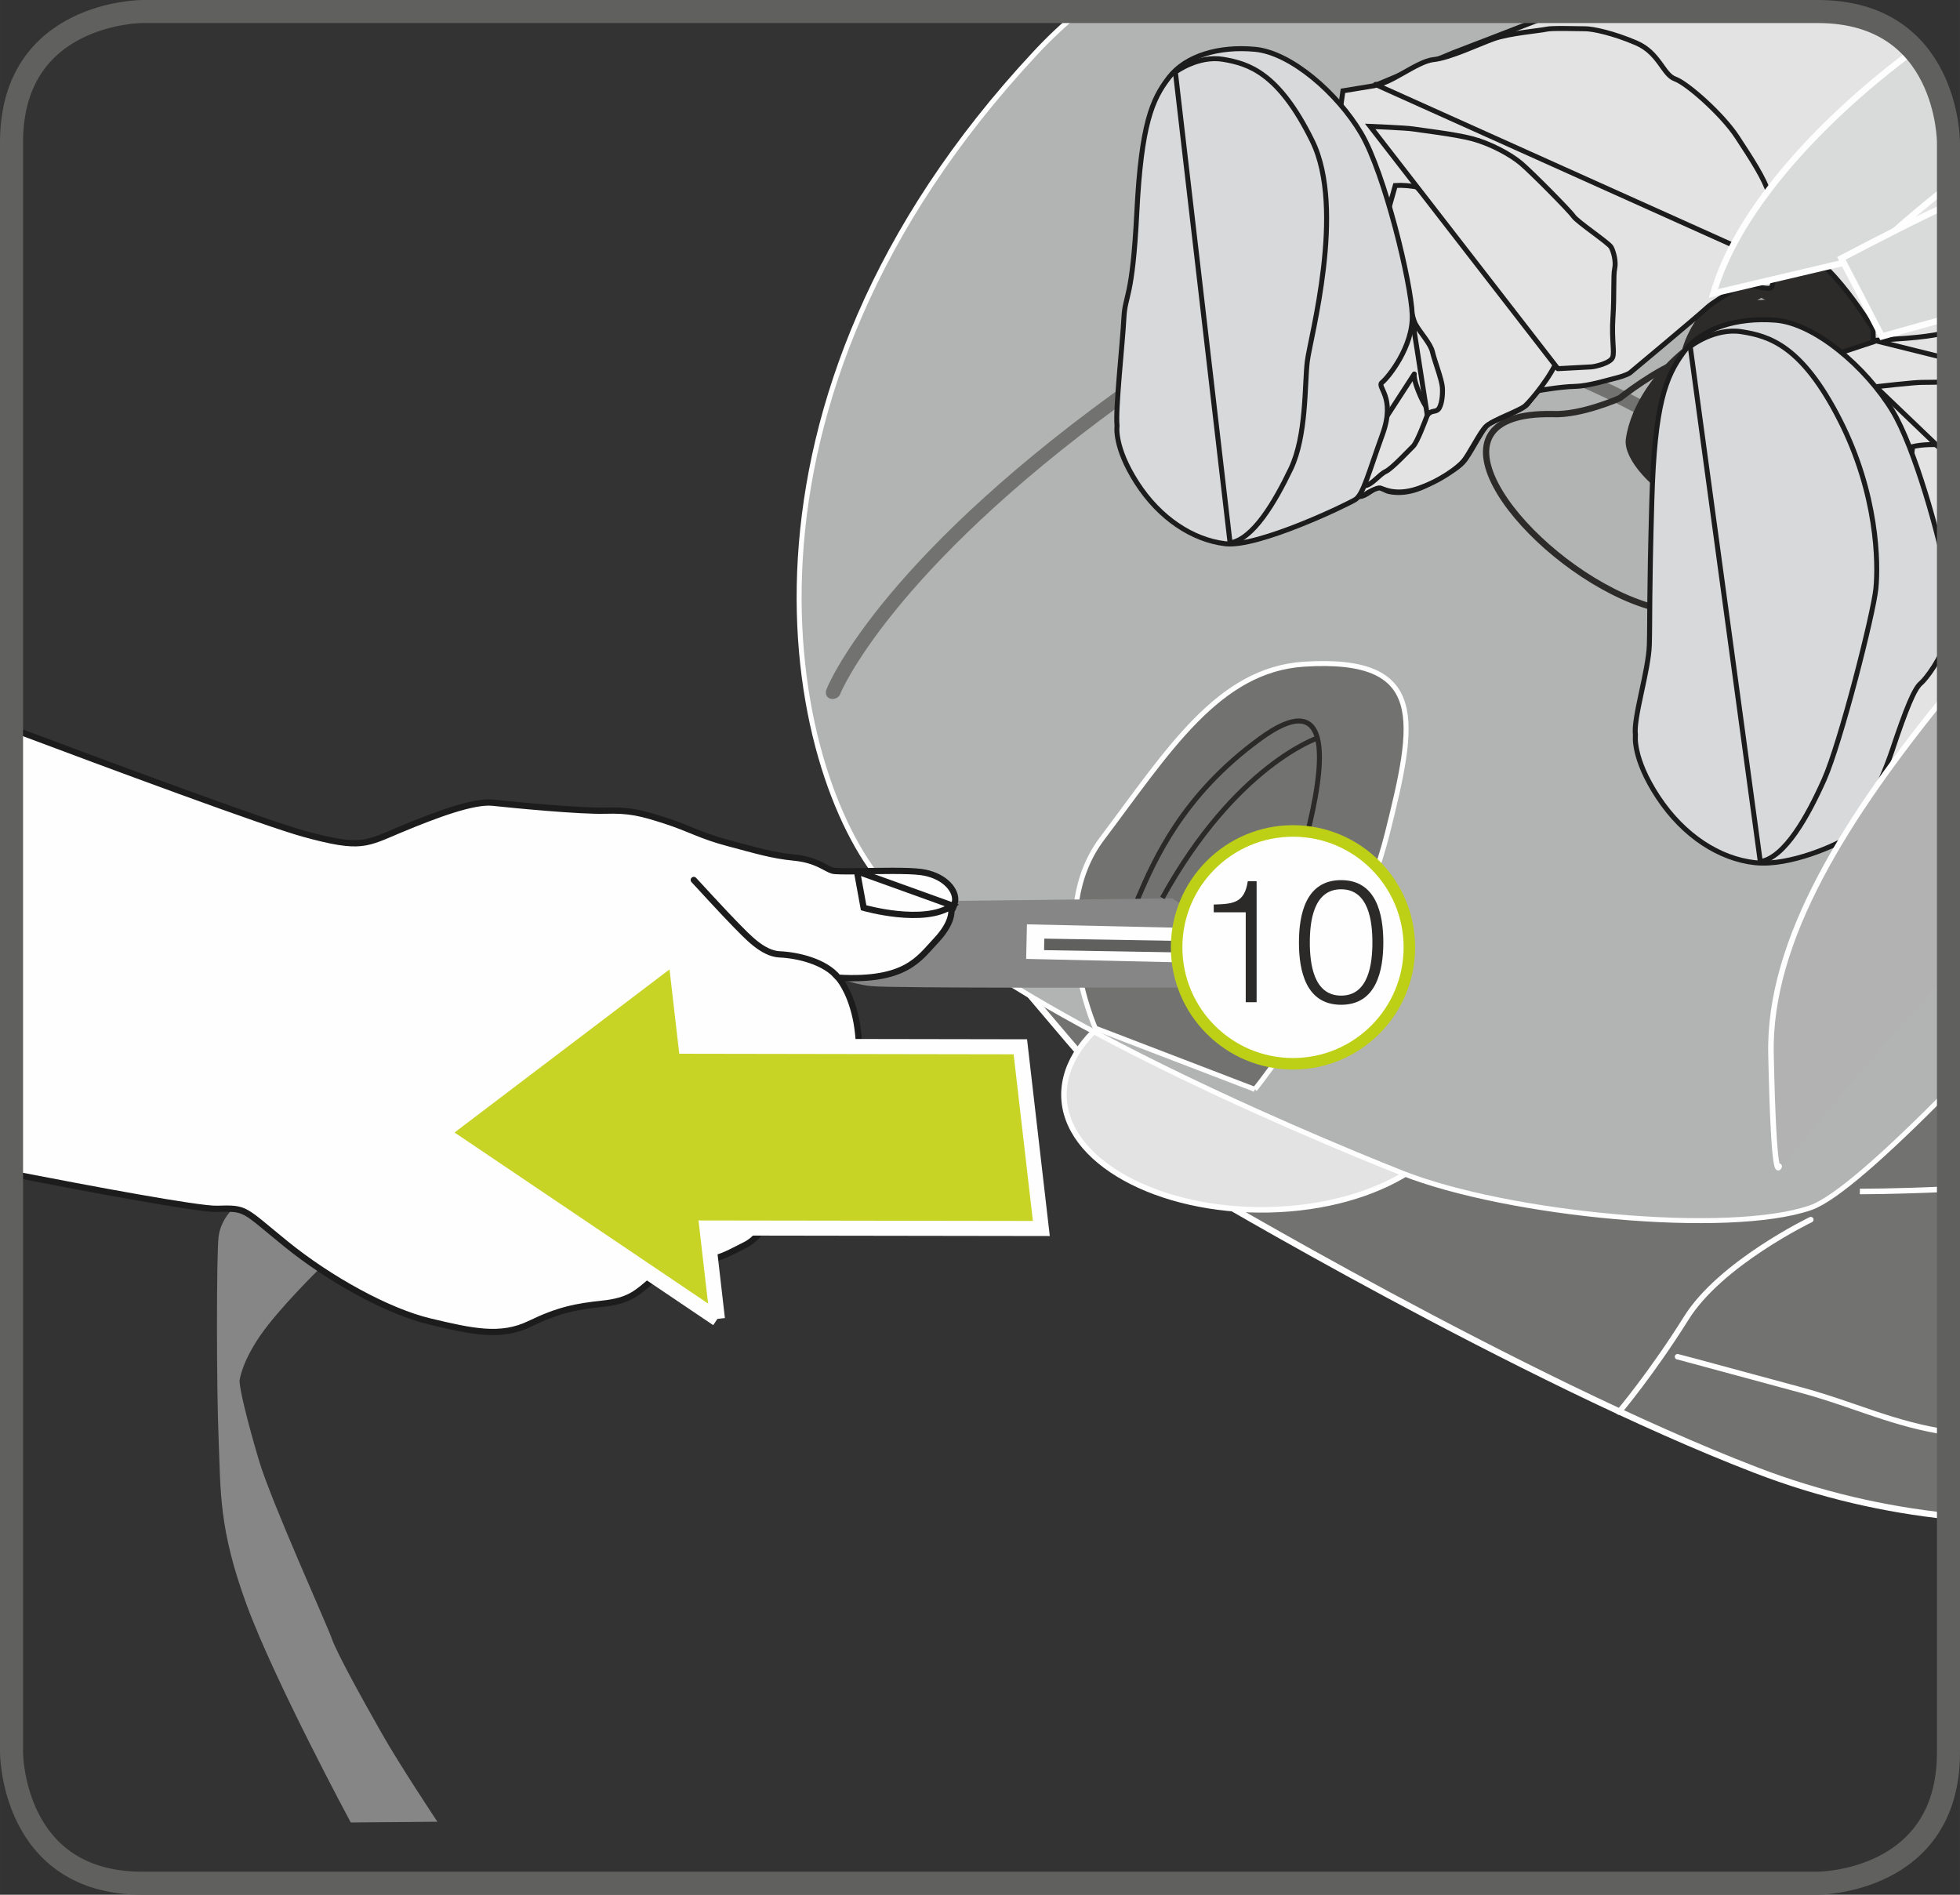 <?xml version="1.0" encoding="UTF-8"?>
<!DOCTYPE svg PUBLIC "-//W3C//DTD SVG 1.1//EN" "http://www.w3.org/Graphics/SVG/1.1/DTD/svg11.dtd">
<!-- Creator: CorelDRAW 2017 -->
<svg xmlns="http://www.w3.org/2000/svg" xml:space="preserve" width="30mm" height="29mm" version="1.1" style="shape-rendering:geometricPrecision; text-rendering:geometricPrecision; image-rendering:optimizeQuality; fill-rule:evenodd; clip-rule:evenodd"
viewBox="0 0 17998.44 17398.61"
 xmlns:xlink="http://www.w3.org/1999/xlink">
 <rect x="0" y="0" width="17998.44" height="17398.61" fill="#333333" stroke="none"/>
 <defs>
  <style type="text/css">
   <![CDATA[
    .str10 {stroke:#FEFEFE;stroke-width:138.23;stroke-miterlimit:22.926}
    .str1 {stroke:#FEFEFE;stroke-width:50.82;stroke-miterlimit:4}
    .str12 {stroke:#FEFEFE;stroke-width:317.49;stroke-miterlimit:4}
    .str9 {stroke:#FEFEFE;stroke-width:57.6;stroke-miterlimit:10}
    .str0 {stroke:#FEFEFE;stroke-width:57.6;stroke-miterlimit:4}
    .str7 {stroke:#2F2C2D;stroke-width:57.6;stroke-miterlimit:10}
    .str6 {stroke:#2C2B2A;stroke-width:57.6;stroke-miterlimit:10}
    .str11 {stroke:#60605F;stroke-width:211.66;stroke-miterlimit:4}
    .str13 {stroke:#60605F;stroke-width:105.83;stroke-miterlimit:4}
    .str14 {stroke:#BED015;stroke-width:105.83;stroke-miterlimit:2.613}
    .str3 {stroke:#FEFEFE;stroke-width:45.72;stroke-miterlimit:4}
    .str4 {stroke:#2B2A29;stroke-width:45.72;stroke-miterlimit:4}
    .str5 {stroke:#1C1C1D;stroke-width:57.6;stroke-linecap:round;stroke-miterlimit:4}
    .str8 {stroke:#1C1C1D;stroke-width:45.72;stroke-linecap:round;stroke-miterlimit:4}
    .str2 {stroke:#FEFEFE;stroke-width:50.82;stroke-linecap:round;stroke-linejoin:round;stroke-miterlimit:4}
    .fil13 {fill:none}
    .fil1 {fill:none;fill-rule:nonzero}
    .fil12 {fill:#C7D426}
    .fil6 {fill:#FEFEFE;fill-rule:nonzero}
    .fil2 {fill:#E3E3E3;fill-rule:nonzero}
    .fil10 {fill:#D9DADA;fill-rule:nonzero}
    .fil3 {fill:#B2B3B3;fill-rule:nonzero}
    .fil4 {fill:#898989;fill-rule:nonzero}
    .fil5 {fill:#868686;fill-rule:nonzero}
    .fil0 {fill:#727271;fill-rule:nonzero}
    .fil14 {fill:#2B2A29;fill-rule:nonzero}
    .fil8 {fill:#DD1E35;fill-rule:nonzero}
    .fil9 {fill:#D8D9DA;fill-rule:nonzero}
    .fil11 {fill:#B2B2B2;fill-rule:nonzero}
    .fil7 {fill:#2C2B2A;fill-rule:nonzero}
   ]]>
  </style>
 </defs>
 <g id="Слой_x0020_1">
  <path class="fil0" d="M17892.55 13922.68c-582.85,-61.37 -1176.68,-195.64 -1765.47,-422.12 -2155.02,-827.93 -5130.77,-2593.52 -5130.77,-2593.52 -654.43,-735.72 -981.64,-1109.07 -1618.73,-1863.8 2843.94,-2025.37 5637.25,-4147.39 8514.97,-6255.44l0 11134.89z"/>
  <path class="fil1 str0" d="M17892.55 13922.68c-582.85,-61.37 -1176.68,-195.64 -1765.47,-422.12 -2155.02,-827.93 -5130.77,-2593.52 -5130.77,-2593.52 -654.43,-735.72 -981.64,-1109.07 -1618.73,-1863.8 2843.94,-2025.37 5637.25,-4147.39 8514.97,-6255.44"/>
  <path class="fil1 str1" d="M17892.55 10918.85c-504.44,23.64 -813.65,21.78 -813.65,21.78"/>
  <path class="fil1 str2" d="M17892.55 13153.36c-502.04,-72.53 -849.95,-251.56 -1347.61,-387.51 -1131.51,-306.93 -1139.97,-307.53 -1139.97,-307.53m1223.36 -1258.7c0,0 -833.27,400.89 -1146.32,908.62 -319.17,508.76 -615.25,857.57 -615.25,857.57"/>
  <path class="fil2" d="M9770.07 10057.92c5.88,604.27 860.33,1070.73 1877.96,1051.05 1023.51,-20.76 1815.09,-528.08 1801.53,-1142.3 -11.64,-614.83 -821.63,-1098.45 -1835.61,-1069.65 -1010.2,27.96 -1847.73,556.39 -1843.89,1160.9z"/>
  <path class="fil1 str1" d="M9770.07 10057.92c5.88,604.27 860.33,1070.73 1877.96,1051.05 1023.51,-20.76 1815.09,-528.08 1801.53,-1142.3 -11.64,-614.83 -821.63,-1098.45 -1835.61,-1069.65 -1010.2,27.96 -1847.73,556.39 -1843.89,1160.9"/>
  <path class="fil3" d="M17892.55 10016.05c-574.99,582.19 -1038.03,994.96 -1265.23,1073.49 -750.72,261.16 -2782.33,64.97 -3751.07,-317.49 -953.68,-378.87 -3852.22,-1596.47 -4756.58,-2646.68 -898.85,-1043.19 -1619.09,-4419.65 1391.82,-7642.4 128.03,-137.27 262.36,-262.42 401.01,-377.13l6780.21 0 0 0c1199.84,0 1199.84,1199.84 1199.84,1199.84l0 8710.37z"/>
  <path class="fil1 str3" d="M17892.55 10016.05c-574.99,582.19 -1038.03,994.96 -1265.23,1073.49 -750.72,261.16 -2782.33,64.97 -3751.07,-317.49 -953.68,-378.87 -3852.22,-1596.47 -4756.58,-2646.68 -898.85,-1043.19 -1619.09,-4419.65 1391.82,-7642.4 128.03,-137.27 262.36,-262.42 401.01,-377.13"/>
  <path class="fil1 str2" d="M15801.78 3906.27c0,0 720.72,-2886.24 583.57,-3706.55 -5.28,-32.22 -11.16,-63.41 -17.34,-93.89"/>
  <path class="fil0" d="M15620.6 3995.49c29.82,18.66 34.26,60.77 12.3,89.93 -22.44,27.12 -68.39,35.16 -94.19,16.14 -27.96,-20.58 -2953.37,-2050.69 -5236.18,-391.35 -2127.96,1547.57 -2583.62,2651.12 -2586.14,2660.84 -11.22,33.24 -52.92,55.44 -89.57,45.3 -36.6,-10.2 -50.34,-45.54 -39.54,-80.63 15.42,-44.88 470.66,-1150.52 2639.48,-2725.87 2363.86,-1720.24 5363.37,361.71 5393.85,385.65z"/>
  <path class="fil4" d="M17892.55 4843.76l-497.54 147.23c0,0 -468.98,-255.88 -1139.07,-457.16 -663.54,-198.52 -1145.06,-237.88 -1145.06,-237.88 0,0 743.34,-293.74 902.5,-469.64 154.49,-179.09 363.63,-299.92 363.63,-299.92l1515.53 648.79 0 668.58z"/>
  <path class="fil0" d="M11522.94 10003.15c0,0 906.94,-1112.43 1218.68,-2357.98 253.18,-1017.22 377.61,-1618.07 -765.54,-1546.31 -790.49,49.74 -1251.26,799.37 -1857.39,1603.43 -524.72,698.22 -60.35,1738.9 -60.35,1738.9l1464.6 561.97z"/>
  <path class="fil1 str3" d="M11522.94 10003.15c0,0 906.94,-1112.43 1218.68,-2357.98 253.18,-1017.22 377.61,-1618.07 -765.54,-1546.31 -790.49,49.74 -1251.26,799.37 -1857.39,1603.43 -524.72,698.22 -60.35,1738.9 -60.35,1738.9l1464.6 561.97"/>
  <path class="fil1 str4" d="M10371.04 8782.07c-32.82,-89.33 -30.3,-280.24 81.47,-540.13 148.79,-346.05 407.67,-941.02 1117.11,-1457.46 1234.76,-903.52 -8.04,2222.15 -8.04,2222.15 0,0 -80.87,70.67 -341.19,19.86"/>
  <path class="fil5" d="M7664.06 8962.53c0,0 146.03,73.01 338.19,92.69 192.4,20.1 2533.47,13.32 2785.51,13.32 251.86,0 754.32,-90.77 754.32,-90.77 0,0 -29.16,-168.89 -288.04,-381.15 -258.64,-212.08 -491,-347.13 -491,-347.13l-2051.11 23.28 -1047.87 689.76z"/>
  <path class="fil5" d="M2166.42 11071.42c0,0 -139.25,112.79 -159.17,285.1 -19.86,172.49 -19.86,1359.61 0,1850.43 19.92,490.58 0,829.01 258.64,1531.91 258.64,702.9 955,1996.09 955,1996.09l795.77 -6.6c0,0 -344.79,-517.28 -517.28,-822.47 -172.49,-304.95 -404.43,-722.76 -451.04,-855.47 -46.32,-132.47 -557.05,-1259.96 -669.84,-1637.92 -112.61,-378.03 -178.85,-661.02 -178.85,-734.04 0,0 15.48,-159.17 187.72,-411.03 172.49,-252.04 552.61,-623.53 552.61,-623.53l22.26 -48.42 -773.82 -561.55 -22.02 37.5z"/>
  <path class="fil6" d="M105.77 6690.04c908.56,341.01 2330.27,868.67 2683.88,966.04 530.66,145.85 570.43,92.69 888.77,-39.78 318.27,-132.71 669.84,-265.18 848.87,-245.32 179.09,19.68 802.37,79.61 1028.01,72.83 225.4,-6.6 331.41,19.86 557.05,92.87 225.4,73.07 324.87,139.31 576.97,205.54 251.86,66.47 397.89,112.79 603.37,132.71 205.72,19.86 285.34,99.47 351.57,119.39 23.94,7.14 112.61,7.38 224.98,6.12 197.44,-2.58 468.2,-9.72 590.71,7.2 192.4,26.46 311.79,145.61 311.79,251.86 0,46.56 -35.58,108.35 -35.58,108.35 0,0 13.32,106.25 -141.41,269.62 -154.73,163.61 -274.06,375.93 -897.35,340.59 0,0 101.57,106.01 159.11,362.55 57.36,256.3 52.92,711.78 -83.99,1003.42 -137.15,291.88 -393.45,247.6 -517.52,446.6 -123.59,198.94 -194.5,530.6 -410.97,641.05 -216.76,110.69 -230.08,119.39 -393.51,141.59 -163.61,22.02 -300.75,44.28 -450.98,172.49 -150.29,128.09 -216.76,198.76 -464.18,225.4 -247.6,26.46 -406.77,57.36 -671.94,185.62 -265.42,128.27 -526.16,70.73 -915.4,-22.02 -389.01,-92.87 -923.86,-389.01 -1321.75,-711.96 -398.13,-322.53 -358.35,-331.47 -632.41,-322.53 -169.07,5.34 -1156.16,-179.51 -1888.1,-321.99l0 -4088.24z"/>
  <path class="fil1 str5" d="M105.77 6690.04c908.56,341.01 2330.27,868.67 2683.88,966.04 530.66,145.85 570.43,92.69 888.77,-39.78 318.27,-132.71 669.84,-265.18 848.87,-245.32 179.09,19.68 802.37,79.61 1028.01,72.83 225.4,-6.6 331.41,19.86 557.05,92.87 225.4,73.07 324.87,139.31 576.97,205.54 251.86,66.47 397.89,112.79 603.37,132.71 205.72,19.86 285.34,99.47 351.57,119.39 23.94,7.14 112.61,7.38 224.98,6.12 197.44,-2.58 468.2,-9.72 590.71,7.2 192.4,26.46 311.79,145.61 311.79,251.86 0,46.56 -35.58,108.35 -35.58,108.35 0,0 13.32,106.25 -141.41,269.62 -154.73,163.61 -274.06,375.93 -897.35,340.59 0,0 101.57,106.01 159.11,362.55 57.36,256.3 52.92,711.78 -83.99,1003.42 -137.15,291.88 -393.45,247.6 -517.52,446.6 -123.59,198.94 -194.5,530.6 -410.97,641.05 -216.76,110.69 -230.08,119.39 -393.51,141.59 -163.61,22.02 -300.75,44.28 -450.98,172.49 -150.29,128.09 -216.76,198.76 -464.18,225.4 -247.6,26.46 -406.77,57.36 -671.94,185.62 -265.42,128.27 -526.16,70.73 -915.4,-22.02 -389.01,-92.87 -923.86,-389.01 -1321.75,-711.96 -398.13,-322.53 -358.35,-331.47 -632.41,-322.53 -169.07,5.34 -1156.16,-179.51 -1888.1,-321.99m6265.22 -2697.86c0,0 298.42,325.11 391.11,417.81 92.93,92.93 238.96,258.64 398.13,265.42 158.93,6.54 417.81,64.13 537.2,214.42"/>
  <path class="fil6" d="M7869.3 8000.33l61.37 335.25c0,0 557.47,160.91 813.59,-20.28l-874.97 -314.97z"/>
  <path class="fil1 str5" d="M7869.3 8000.33l61.37 335.25c0,0 557.47,160.91 813.59,-20.28l-874.97 -314.97"/>
  <path class="fil1 str6" d="M17117.65 4696.53c205.06,225.4 -218.86,721.08 -218.86,721.08 0,0 -1015.48,503.72 -1998.13,56.94 -982.9,-446.78 -1901.06,-1698.28 -640.69,-1672.06 260.56,11.46 613.57,-146.21 613.57,-146.21 0,0 345.81,-273.28 587.95,-349.23 5.52,-187.3 184.12,-424.58 184.12,-424.58l713.04 -242.98"/>
  <path class="fil7" d="M17017.1 4769.06c0,0 453.38,-581.23 346.05,-989.68 -107.27,-408.27 -668.34,-952 -842.33,-988.42 -173.99,-36.42 -651.49,15.24 -651.49,15.24 0,0 -203.62,-81.47 -394.71,414.87 -235.12,188.32 -471.98,498.62 -516.2,813.77 -44.46,315.33 928.06,1141.22 2058.67,734.22z"/>
  <path class="fil1 str6" d="M17017.1 4769.06c0,0 453.38,-581.23 346.05,-989.68 -107.27,-408.27 -668.34,-952 -842.33,-988.42 -173.99,-36.42 -651.49,15.24 -651.49,15.24 0,0 -203.62,-81.47 -394.71,414.87 -235.12,188.32 -471.98,498.62 -516.2,813.77 -44.46,315.33 928.06,1141.22 2058.67,734.22"/>
  <path class="fil8" d="M16023.58 4023.8l89.51 -206.14 295.66 -36.66 -537.8 -542.65 -409.53 68.57c0,0 -393.45,776.16 562.15,716.88z"/>
  <path class="fil1 str7" d="M16023.58 4023.8l89.51 -206.14 295.66 -36.66 -537.8 -542.65 -409.53 68.57c0,0 -393.45,776.16 562.15,716.88"/>
  <path class="fil7" d="M16364.78 2829.78l-191.14 -94.01 -289.54 164.69c0,0 -94.79,-70.67 -502.46,-268.18 -407.19,-197.68 -255.22,-317.25 -255.22,-317.25l1782.69 -41.7 107.75 -2.76 480.44 -229.42 -2088.55 66.05c565.69,-213.58 1471.8,-304.35 2153.7,-265.84 164.15,9.24 267.52,24.54 330.09,42.48l0 133.67 -12.6 5.46 -323.19 194.5 -551.95 339.93c0,0 103.25,46.74 311.55,200.2 208.24,153.41 -82.97,477.92 -82.97,477.92l-484.7 -218.86 -380.97 289.12 -18.6 -49.74 15.66 -426.26z"/>
  <path class="fil7" d="M16982.36 3189.09l161.09 118.13 -192.58 223.3c0,0 113.87,55.44 452.72,307.89 339.27,252.52 487.64,130.43 487.64,130.43l-196 -1234.58 -11.46 -74.69 208.78 -295.3 0 -313.41 -210.22 229.18 -404.49 429.02c0,0 -81.23,-64.55 -328.89,-186.22 -247.84,-121.31 -667.56,125.51 -667.56,125.51l380.37 302.85 -356.19 303.93 73.19 5.7 603.61 -71.75z"/>
  <path class="fil1 str6" d="M17403.65 3838.42c-216.28,498.44 -353.43,903.28 -306.45,905.2"/>
  <path class="fil1 str8" d="M17466.7 2700.37c-30.3,-41.28 -78.77,-88.85 -83.39,-259.9 -4.44,-171.41 160.85,-322.53 160.85,-322.53l14.16 -13.56c0,0 64.79,164.27 76.61,185.62 11.88,21.36 -16.5,169.13 29.22,279.4 25.68,61.79 101.63,139.25 228.4,205m0 175.67l-409.77 -208.6 -16.08 -41.1"/>
  <path class="fil2" d="M17146.57 7361.63c0,0 93.71,-41.94 133.13,-51.06 39.12,-8.88 96.29,-52.92 133.73,-25.14 37.26,27.48 108.77,0.84 155.15,0.84 46.38,-0.42 92.27,-26.28 141.41,-37.5 49.08,-11.22 109.19,-86.75 140.27,-109.43 11.34,-8.28 26.46,-9.12 42.3,-6.66l0 -5827.01c0,0 -0.06,-510.5 -333.15,-865.55l-6879.15 1480.62 839.39 1175.48 528.92 128.51c0,0 56.7,7.8 149.21,-9.96 92.51,-17.58 279.16,-104.75 319.83,-169.13 40.2,-64.31 40.38,-109.19 8.64,-143.27 -31.98,-34.08 -82.97,-46.56 -105.17,-38.1 -22.26,8.46 -67.49,36 -77.45,38.28 -9.78,2.34 -30.06,3.42 -30.06,3.42l73.43 -139.07c0,0 133.55,-63.05 211.24,-108.35 77.45,-45.12 362.13,-270.1 390.69,-280 28.8,-10.2 159.77,20.28 253.78,47.16 93.95,26.88 324.21,115.55 416.73,151.37 92.51,35.76 187.96,69.17 328.71,59.46 140.93,-9.54 594.73,-13.14 781.19,-41.7 186.22,-28.8 438.32,-79.13 482.12,-68.57 43.8,10.8 86.75,18.18 109.85,12.9 22.62,-5.28 215.68,-35.34 268.12,-16.26 52.74,19.02 338.43,64.07 448.7,94.13 110.27,30.06 155.57,33.48 182.02,27.54 26.04,-5.94 -8.64,-97.97 202.36,-290.8 211,-192.82 737.16,665.82 737.16,665.82l3.18 119.81 -300.99 99.47 2.16 130.37 240.82 3885.88 1.74 106.49z"/>
  <path class="fil1 str8" d="M17146.57 7361.63c0,0 93.71,-41.94 133.13,-51.06 39.12,-8.88 96.29,-52.92 133.73,-25.14 37.26,27.48 108.77,0.84 155.15,0.84 46.38,-0.42 92.27,-26.28 141.41,-37.5 49.08,-11.22 109.19,-86.75 140.27,-109.43 11.34,-8.28 26.46,-9.12 42.3,-6.66m-333.15 -6692.56l-6879.15 1480.62 839.39 1175.48 528.92 128.51c0,0 56.7,7.8 149.21,-9.96 92.51,-17.58 279.16,-104.75 319.83,-169.13 40.2,-64.31 40.38,-109.19 8.64,-143.27 -31.98,-34.08 -82.97,-46.56 -105.17,-38.1 -22.26,8.46 -67.49,36 -77.45,38.28 -9.78,2.34 -30.06,3.42 -30.06,3.42l73.43 -139.07c0,0 133.55,-63.05 211.24,-108.35 77.45,-45.12 362.13,-270.1 390.69,-280 28.8,-10.2 159.77,20.28 253.78,47.16 93.95,26.88 324.21,115.55 416.73,151.37 92.51,35.76 187.96,69.17 328.71,59.46 140.93,-9.54 594.73,-13.14 781.19,-41.7 186.22,-28.8 438.32,-79.13 482.12,-68.57 43.8,10.8 86.75,18.18 109.85,12.9 22.62,-5.28 215.68,-35.34 268.12,-16.26 52.74,19.02 338.43,64.07 448.7,94.13 110.27,30.06 155.57,33.48 182.02,27.54 26.04,-5.94 -8.64,-97.97 202.36,-290.8 211,-192.82 737.16,665.82 737.16,665.82l3.18 119.81 -300.99 99.47 2.16 130.37 240.82 3885.88 1.74 106.49"/>
  <path class="fil2" d="M12261.06 1700.26c0,0 111.95,537.62 136.91,692.1 24.78,154.55 -5.28,362.97 -48.48,445.1 -43.38,82.13 -111.71,144.35 -168.05,146.87l79.61 -1284.07z"/>
  <path class="fil1 str8" d="M12261.06 1700.26c0,0 111.95,537.62 136.91,692.1 24.78,154.55 -5.28,362.97 -48.48,445.1 -43.38,82.13 -111.71,144.35 -168.05,146.87l79.61 -1284.07"/>
  <path class="fil2" d="M13720.2 1528.13c0,0 -60.71,163.79 -120.83,285.94 -60.11,122.09 -196.42,271.96 -335.25,365.73 -138.83,93.53 -434.06,295 -560.89,396.39 -126.77,101.15 -331.65,199.6 -331.65,199.6l1348.63 -1247.66z"/>
  <path class="fil1 str8" d="M13720.2 1528.13c0,0 -60.71,163.79 -120.83,285.94 -60.11,122.09 -196.42,271.96 -335.25,365.73 -138.83,93.53 -434.06,295 -560.89,396.39 -126.77,101.15 -331.65,199.6 -331.65,199.6l1348.63 -1247.66"/>
  <path class="fil2" d="M12345.83 1709.68c0,0 80.63,82.13 118.49,202.6 37.68,120.59 80.87,286.54 79.19,416.07 -1.5,129.53 -10.38,317.49 -63.53,401.91l-134.15 -1020.57z"/>
  <path class="fil1 str8" d="M12345.83 1709.68c0,0 80.63,82.13 118.49,202.6 37.68,120.59 80.87,286.54 79.19,416.07 -1.5,129.53 -10.38,317.49 -63.53,401.91l-134.15 -1020.57"/>
  <path class="fil2" d="M13516.51 1318.21c0,0 136.73,142.49 170.33,176.33 33.48,33.66 51.06,65.81 66.05,108.77 15.06,43.2 125.51,255.7 141.83,283 16.68,27.12 10.98,69.83 28.98,81.29 18,11.22 77.03,-2.16 81.47,17.52 4.44,19.74 -9.54,48.72 -16.5,86.39 -6.78,37.68 7.2,122.33 -1.68,196.84 -8.88,74.27 -20.52,159.59 -49.32,191.92 -28.8,32.4 -89.93,36 -114.53,41.7 -24.54,5.52 -672.6,-208.48 -672.6,-208.48l365.97 -975.28z"/>
  <path class="fil1 str8" d="M13516.51 1318.21c0,0 136.73,142.49 170.33,176.33 33.48,33.66 51.06,65.81 66.05,108.77 15.06,43.2 125.51,255.7 141.83,283 16.68,27.12 10.98,69.83 28.98,81.29 18,11.22 77.03,-2.16 81.47,17.52 4.44,19.74 -9.54,48.72 -16.5,86.39 -6.78,37.68 7.2,122.33 -1.68,196.84 -8.88,74.27 -20.52,159.59 -49.32,191.92 -28.8,32.4 -89.93,36 -114.53,41.7 -24.54,5.52 -672.6,-208.48 -672.6,-208.48l365.97 -975.28"/>
  <path class="fil2" d="M13966.42 1950.86c0,0 -7.38,-32.82 9.36,-50.4 16.5,-17.52 196.78,-72.35 249.28,-84.23 52.32,-11.82 609.13,-138.83 668.16,-152.15 58.86,-13.32 318.75,-52.08 346.47,-51.42 27.78,0.6 59.28,-4.92 59.28,-4.92l-1332.55 343.11z"/>
  <path class="fil1 str8" d="M13966.42 1950.86c0,0 -7.38,-32.82 9.36,-50.4 16.5,-17.52 196.78,-72.35 249.28,-84.23 52.32,-11.82 609.13,-138.83 668.16,-152.15 58.86,-13.32 318.75,-52.08 346.47,-51.42 27.78,0.6 59.28,-4.92 59.28,-4.92l-1332.55 343.11"/>
  <path class="fil2" d="M15150.72 1070.91c0,0 13.32,35.34 20.94,69.83 7.86,34.32 28.14,122.81 37.5,141.41 9.3,18.42 65.81,243.16 77.45,271.78 11.64,28.14 18.18,57.54 30.06,86.09 11.4,28.38 54.18,147.77 59.7,172.31 5.7,24.54 1.02,72.17 15.24,89.51 14.34,17.4 96.89,107.09 104.93,120.65 8.28,13.74 25.86,113.27 22.68,144.77 -3,31.74 -14.22,96.29 -8.46,120.89 5.46,24.54 15.84,161.69 15.84,161.69l-18.6 76.61 -357.27 -1455.54z"/>
  <path class="fil1 str8" d="M15150.72 1070.91c0,0 13.32,35.34 20.94,69.83 7.86,34.32 28.14,122.81 37.5,141.41 9.3,18.42 65.81,243.16 77.45,271.78 11.64,28.14 18.18,57.54 30.06,86.09 11.4,28.38 54.18,147.77 59.7,172.31 5.7,24.54 1.02,72.17 15.24,89.51 14.34,17.4 96.89,107.09 104.93,120.65 8.28,13.74 25.86,113.27 22.68,144.77 -3,31.74 -14.22,96.29 -8.46,120.89 5.46,24.54 15.84,161.69 15.84,161.69l-18.6 76.61 -357.27 -1455.54"/>
  <path class="fil2" d="M17193.25 7347.47c0,0 144.77,-60.53 177.35,-67.91 32.82,-7.44 81.11,22.86 100.79,18.42 19.68,-4.44 263.5,-53.16 285.1,-78.77 21.78,-25.56 104.51,-85.67 132.23,-85.25l3.84 0.36 0 -3044.27c-121.73,-12.72 -235.72,-10.32 -329.31,10.98l-369.99 3246.45z"/>
  <path class="fil1 str8" d="M17193.25 7347.47c0,0 144.77,-60.53 177.35,-67.91 32.82,-7.44 81.11,22.86 100.79,18.42 19.68,-4.44 263.5,-53.16 285.1,-78.77 21.78,-25.56 104.51,-85.67 132.23,-85.25l3.84 0.36m0 -3044.27c-121.73,-12.72 -235.72,-10.32 -329.31,10.98l-369.99 3246.45"/>
  <path class="fil2" d="M17892.55 6983.96c-48.96,48.96 -94.13,130.19 -148.85,148.61 -63.95,21.6 -259.48,100.55 -259.48,100.55l408.33 -934.72 0 685.56z"/>
  <path class="fil1 str8" d="M17892.55 6983.96c-48.96,48.96 -94.13,130.19 -148.85,148.61 -63.95,21.6 -259.48,100.55 -259.48,100.55l408.33 -934.72"/>
  <path class="fil2" d="M17852.71 5130.59c0,0 16.32,57.42 39.84,125.45l0 -0.54 -39.84 -124.91z"/>
  <path class="fil1 str8" d="M17852.71 5130.59c0,0 16.32,57.42 39.84,125.45m0 -0.54l-39.84 -124.91"/>
  <polygon class="fil2" points="17780.12,4086.08 17892.55,3986.61 17892.55,4174.63 "/>
  <path class="fil1 str8" d="M17780.12 4086.08l112.43 -99.47m0 188.02l-112.43 -88.55"/>
  <path class="fil2" d="M17892.55 3508.03c-114.47,0.96 -213.22,3.9 -243.22,3.18 -62.21,-1.26 -425,40.02 -425,40.02l668.22 639.49 0 -682.68z"/>
  <path class="fil1 str8" d="M17892.55 3508.03c-114.47,0.96 -213.22,3.9 -243.22,3.18 -62.21,-1.26 -425,40.02 -425,40.02l668.22 639.49"/>
  <path class="fil2" d="M17210.17 3125.68c127.19,-8.22 464.96,-23.28 620.95,-63.89 19.02,-4.98 39.66,-10.8 61.43,-17.28l0 250.66 -682.38 -169.49z"/>
  <path class="fil1 str8" d="M17210.17 3125.68c127.19,-8.22 464.96,-23.28 620.95,-63.89 19.02,-4.98 39.66,-10.8 61.43,-17.28m0 250.66l-682.38 -169.49"/>
  <path class="fil9" d="M10860.77 2047.87c0,0 103.67,304.17 157.67,450.44 54,146.03 186.04,453.56 203.62,621.79 17.52,168.29 -53.34,673.5 -563.83,459.08l202.54 -1531.31z"/>
  <path class="fil1 str8" d="M10860.77 2047.87c0,0 103.67,304.17 157.67,450.44 54,146.03 186.04,453.56 203.62,621.79 17.52,168.29 -53.34,673.5 -563.83,459.08l202.54 -1531.31"/>
  <path class="fil9" d="M15018.13 6750.88c0,0 -30.06,208.48 206.98,567.85 236.62,359.37 568.51,568.09 891.47,603.01 323.19,34.92 761.94,-171.89 839.63,-223.96 77.63,-52.26 294.16,-432.14 421.16,-812.51 127.01,-380.13 202.54,-562.75 260.56,-610.39 43.14,-35.46 189.88,-220.78 254.62,-445.1l0 -461c-82.25,-449.48 -313.11,-1265.41 -514.76,-1597.49 -242.56,-399.39 -713.04,-802.13 -1070.97,-830.93 -357.87,-28.56 -686.16,73.67 -848.69,296.74 -162.77,223.06 -264.34,473.48 -289.54,1361.11 -25.2,887.45 -16.32,1078.35 -22.86,1321.15 -6.78,242.5 -149.63,674.7 -127.61,831.53z"/>
  <path class="fil1 str8" d="M15018.13 6750.88c0,0 -30.06,208.48 206.98,567.85 236.62,359.37 568.51,568.09 891.47,603.01 323.19,34.92 761.94,-171.89 839.63,-223.96 77.63,-52.26 294.16,-432.14 421.16,-812.51 127.01,-380.13 202.54,-562.75 260.56,-610.39 43.14,-35.46 189.88,-220.78 254.62,-445.1m0 -461c-82.25,-449.48 -313.11,-1265.41 -514.76,-1597.49 -242.56,-399.39 -713.04,-802.13 -1070.97,-830.93 -357.87,-28.56 -686.16,73.67 -848.69,296.74 -162.77,223.06 -264.34,473.48 -289.54,1361.11 -25.2,887.45 -16.32,1078.35 -22.86,1321.15 -6.78,242.5 -149.63,674.7 -127.61,831.53"/>
  <path class="fil9" d="M15521.13 3181.35c0,0 222.04,-174.59 472.22,-135.23 249.94,39.6 551.35,122.57 900.34,807.89 348.99,685.08 355.35,1317.49 332.49,1550.09 -22.86,232.6 -324.87,1417.44 -475.34,1754.79 -150.53,337.35 -360.69,715.98 -586.27,753.48l-643.45 -4731.03z"/>
  <path class="fil1 str8" d="M15521.13 3181.35c0,0 222.04,-174.59 472.22,-135.23 249.94,39.6 551.35,122.57 900.34,807.89 348.99,685.08 355.35,1317.49 332.49,1550.09 -22.86,232.6 -324.87,1417.44 -475.34,1754.79 -150.53,337.35 -360.69,715.98 -586.27,753.48l-643.45 -4731.03"/>
  <path class="fil2" d="M14325.85 105.83c-568.69,221.2 -979.48,377.91 -979.48,377.91l-724.26 302.85 -289.96 47.64 -16.68 117.65 -341.19 3533.71 -13.8 96.11c0,0 91.85,-24.78 129.11,-27.3 37.26,-2.58 95.87,-34.32 125.93,-4.02 30.3,30 99.47,16.08 142.07,22.38 42.54,6.36 88.01,-10.56 134.57,-13.74 46.56,-3.18 112.61,-63.05 144.35,-78.95 31.56,-16.08 80.87,22.02 104.75,29.64 23.94,7.62 181.18,47.4 383.73,-67.73 202.54,-115.13 277.72,-145.61 339.27,-234.94 61.61,-89.27 152.21,-270.46 198.76,-308.13 46.56,-37.68 318.51,-127.61 365.73,-190.72 47.22,-63.05 86.99,-118.73 107.09,-122.51 0,0 200.2,-35.16 324.69,-37.5 124.43,-2.28 298.6,-57.36 384.57,-78.47 85.67,-21.18 121.43,-45.12 121.43,-45.12 0,0 603.25,-503.06 706.5,-597.67 103.49,-94.61 422.48,-252.28 463.76,-298.84 41.22,-46.62 154.49,-94.43 165.71,-102.05 11.22,-7.62 230.5,-124.01 243.58,-138.83 12.9,-14.58 -106.67,-19.08 -86.33,-29.64 20.34,-10.8 -23.7,26.88 0,0 23.7,-26.88 165.53,8.28 165.53,8.28l700.74 -135.47 184.72 -1738.6c-177.47,-164.99 -437.24,-285.94 -818.03,-285.94l0 0 -2366.86 0z"/>
  <path class="fil1 str8" d="M14325.85 105.83c-568.69,221.2 -979.48,377.91 -979.48,377.91l-724.26 302.85 -289.96 47.64 -16.68 117.65 -341.19 3533.71 -13.8 96.11c0,0 91.85,-24.78 129.11,-27.3 37.26,-2.58 95.87,-34.32 125.93,-4.02 30.3,30 99.47,16.08 142.07,22.38 42.54,6.36 88.01,-10.56 134.57,-13.74 46.56,-3.18 112.61,-63.05 144.35,-78.95 31.56,-16.08 80.87,22.02 104.75,29.64 23.94,7.62 181.18,47.4 383.73,-67.73 202.54,-115.13 277.72,-145.61 339.27,-234.94 61.61,-89.27 152.21,-270.46 198.76,-308.13 46.56,-37.68 318.51,-127.61 365.73,-190.72 47.22,-63.05 86.99,-118.73 107.09,-122.51 0,0 200.2,-35.16 324.69,-37.5 124.43,-2.28 298.6,-57.36 384.57,-78.47 85.67,-21.18 121.43,-45.12 121.43,-45.12 0,0 603.25,-503.06 706.5,-597.67 103.49,-94.61 422.48,-252.28 463.76,-298.84 41.22,-46.62 154.49,-94.43 165.71,-102.05 11.22,-7.62 230.5,-124.01 243.58,-138.83 12.9,-14.58 -106.67,-19.08 -86.33,-29.64 20.34,-10.8 -23.7,26.88 0,0 23.7,-26.88 165.53,8.28 165.53,8.28l700.74 -135.47 184.72 -1738.6"/>
  <path class="fil2" d="M12005.36 4575.46c0,0 141.17,-34.32 172.07,-36.42 31.08,-1.92 70.85,31.98 89.51,30.72 18.6,-1.32 248.68,-10.8 272.2,-30.9 23.7,-19.92 107.93,-62.45 133.13,-58.26 25.38,4.5 136.31,76.67 343.71,7.2 206.98,-69.41 367.17,-190.9 419.25,-249.52 52.08,-58.86 150.53,-262 208.72,-321.27 58.38,-59.04 308.13,-143.69 361.05,-190.24 53.16,-46.8 243.16,-274.54 306.45,-444.5 63.11,-169.97 -3.36,-411.03 -65.15,-584.77 -61.61,-173.57 -243.22,-455.9 -499.7,-652.93 -256.78,-197.26 -667.14,-359.37 -933.82,-341.19l-807.41 2872.08z"/>
  <path class="fil1 str8" d="M12005.36 4575.46c0,0 141.17,-34.32 172.07,-36.42 31.08,-1.92 70.85,31.98 89.51,30.72 18.6,-1.32 248.68,-10.8 272.2,-30.9 23.7,-19.92 107.93,-62.45 133.13,-58.26 25.38,4.5 136.31,76.67 343.71,7.2 206.98,-69.41 367.17,-190.9 419.25,-249.52 52.08,-58.86 150.53,-262 208.72,-321.27 58.38,-59.04 308.13,-143.69 361.05,-190.24 53.16,-46.8 243.16,-274.54 306.45,-444.5 63.11,-169.97 -3.36,-411.03 -65.15,-584.77 -61.61,-173.57 -243.22,-455.9 -499.7,-652.93 -256.78,-197.26 -667.14,-359.37 -933.82,-341.19l-807.41 2872.08"/>
  <path class="fil2" d="M12987.24 3434.23c-8.64,55.86 51.24,199.12 86.81,264.1 35.52,64.97 53.76,57.84 32.82,114.29 -21.18,56.76 -95.03,252.1 -130.19,285.1 -35.16,33.24 -191.98,203.44 -252.28,232.18 -60.53,28.62 -122.75,118.73 -184.54,129.11 -61.61,10.38 -251.86,54.18 -251.86,54.18l699.24 -1078.95z"/>
  <path class="fil1 str8" d="M12987.24 3434.23c-8.64,55.86 51.24,199.12 86.81,264.1 35.52,64.97 53.76,57.84 32.82,114.29 -21.18,56.76 -95.03,252.1 -130.19,285.1 -35.16,33.24 -191.98,203.44 -252.28,232.18 -60.53,28.62 -122.75,118.73 -184.54,129.11 -61.61,10.38 -251.86,54.18 -251.86,54.18l699.24 -1078.95"/>
  <path class="fil2" d="M12928.8 2671.22c0,0 28.38,231.1 70.91,307.95 42.72,77.03 136.73,174.83 154.73,253.3 17.76,78.77 85.67,251.92 90.77,325.35 5.1,73.19 -7.38,166.13 -36.18,198.94 -29.04,32.58 -62.21,4.02 -102.23,55.86l-178.01 -1141.4z"/>
  <path class="fil1 str8" d="M12928.8 2671.22c0,0 28.38,231.1 70.91,307.95 42.72,77.03 136.73,174.83 154.73,253.3 17.76,78.77 85.67,251.92 90.77,325.35 5.1,73.19 -7.38,166.13 -36.18,198.94 -29.04,32.58 -62.21,4.02 -102.23,55.86l-178.01 -1141.4"/>
  <path class="fil2" d="M13013.4 1720.36l316.83 -199.6c0,0 138.59,-70.91 209.5,-81.89 70.91,-11.04 250.42,13.5 392.61,132.71 142.01,118.91 311.55,270.04 423.92,498.62 112.19,228.58 161.33,351.15 188.2,517.88 27.06,167.03 -9.36,365.97 -31.98,444.08 -22.68,78.29 -74.93,88.01 -84.23,88.67 -9.3,0.6 -83.39,11.82 -83.39,11.82l-1331.47 -1412.28z"/>
  <path class="fil1 str8" d="M13013.4 1720.36l316.83 -199.6c0,0 138.59,-70.91 209.5,-81.89 70.91,-11.04 250.42,13.5 392.61,132.71 142.01,118.91 311.55,270.04 423.92,498.62 112.19,228.58 161.33,351.15 188.2,517.88 27.06,167.03 -9.36,365.97 -31.98,444.08 -22.68,78.29 -74.93,88.01 -84.23,88.67 -9.3,0.6 -83.39,11.82 -83.39,11.82l-1331.47 -1412.28"/>
  <path class="fil2" d="M13576.45 1291.99c0,0 -164.69,97.37 -185.62,110.93 -20.94,13.74 -58.2,62.21 -60.11,77.69 -2.1,15.42 21,35.52 21,35.52l224.74 -224.14z"/>
  <path class="fil1 str8" d="M13576.45 1291.99c0,0 -164.69,97.37 -185.62,110.93 -20.94,13.74 -58.2,62.21 -60.11,77.69 -2.1,15.42 21,35.52 21,35.52l224.74 -224.14"/>
  <path class="fil2" d="M14305.87 3385.4c0,0 270.28,-13.98 307.77,-16.5 37.02,-2.58 175.25,-34.92 194.92,-86.99 19.92,-52.08 -10.8,-160.25 2.94,-368.25 13.8,-208.3 1.92,-382.29 16.08,-447.68 14.22,-65.39 -10.56,-155.75 -32.16,-195.76 -21.36,-40.02 -310.47,-231.76 -346.89,-284.68 -36.18,-52.68 -377.97,-397.47 -477.26,-482.78 -99.47,-85.25 -283.84,-183.04 -445.94,-227.26 -161.93,-44.04 -491.9,-81.29 -548.59,-91.25 -56.94,-9.96 -394.53,-23.7 -394.53,-23.7l1723.66 2224.85z"/>
  <path class="fil1 str8" d="M14305.87 3385.4c0,0 270.28,-13.98 307.77,-16.5 37.02,-2.58 175.25,-34.92 194.92,-86.99 19.92,-52.08 -10.8,-160.25 2.94,-368.25 13.8,-208.3 1.92,-382.29 16.08,-447.68 14.22,-65.39 -10.56,-155.75 -32.16,-195.76 -21.36,-40.02 -310.47,-231.76 -346.89,-284.68 -36.18,-52.68 -377.97,-397.47 -477.26,-482.78 -99.47,-85.25 -283.84,-183.04 -445.94,-227.26 -161.93,-44.04 -491.9,-81.29 -548.59,-91.25 -56.94,-9.96 -394.53,-23.7 -394.53,-23.7l1723.66 2224.85"/>
  <path class="fil2" d="M12630.63 775.32c117.65,10.38 382.83,-213.16 531.44,-227.74 148.55,-14.82 411.69,-140.33 553.03,-191.32 141.41,-51.06 433.22,-75.17 483.86,-87.83 50.58,-12.72 286.78,-4.02 357.03,-4.26 70.07,-0.18 258.22,39.18 470.3,130.37 211.84,91.43 245.5,292.12 355.53,330.39 110.27,38.52 433.88,324.69 569.59,531.86 135.83,207.04 250.78,383.31 293.14,522.98 42.3,139.91 122.09,489.98 57.96,646.39l-3671.87 -1650.82z"/>
  <path class="fil1 str8" d="M12630.63 775.32c117.65,10.38 382.83,-213.16 531.44,-227.74 148.55,-14.82 411.69,-140.33 553.03,-191.32 141.41,-51.06 433.22,-75.17 483.86,-87.83 50.58,-12.72 286.78,-4.02 357.03,-4.26 70.07,-0.18 258.22,39.18 470.3,130.37 211.84,91.43 245.5,292.12 355.53,330.39 110.27,38.52 433.88,324.69 569.59,531.86 135.83,207.04 250.78,383.31 293.14,522.98 42.3,139.91 122.09,489.98 57.96,646.39l-3671.87 -1650.82"/>
  <path class="fil9" d="M10257.77 3910.35c0,0 -31.92,189.64 180.34,520.7 211.84,330.75 514.76,525.74 813.17,561.91 298.18,36.18 1122.15,-359.61 1194.98,-406.17 73.01,-46.56 124.43,-254.62 249.52,-599.59 124.85,-345.21 -59.04,-432.86 -4.44,-475.58 54.6,-42.78 287.2,-328.89 277.06,-620.77 -9.96,-291.88 -252.1,-1298.23 -468.62,-1665.88 -216.52,-367.65 -644.05,-741.24 -974.62,-772.14 -330.63,-31.08 -636.25,57.84 -791.15,258.88 -155.15,201.28 -253.78,428.36 -294.64,1237.52 -40.86,808.91 -107.69,749.04 -118.73,970.18 -10.98,221.2 -80.21,847.43 -62.87,990.94z"/>
  <path class="fil1 str8" d="M10257.77 3910.35c0,0 -31.92,189.64 180.34,520.7 211.84,330.75 514.76,525.74 813.17,561.91 298.18,36.18 1122.15,-359.61 1194.98,-406.17 73.01,-46.56 124.43,-254.62 249.52,-599.59 124.85,-345.21 -59.04,-432.86 -4.44,-475.58 54.6,-42.78 287.2,-328.89 277.06,-620.77 -9.96,-291.88 -252.1,-1298.23 -468.62,-1665.88 -216.52,-367.65 -644.05,-741.24 -974.62,-772.14 -330.63,-31.08 -636.25,57.84 -791.15,258.88 -155.15,201.28 -253.78,428.36 -294.64,1237.52 -40.86,808.91 -107.69,749.04 -118.73,970.18 -10.98,221.2 -80.21,847.43 -62.87,990.94"/>
  <path class="fil9" d="M10793.34 661.86c0,0 208.9,-156.17 439.64,-116.81 230.68,39.36 507.74,119.15 817.37,748.8 309.45,629.65 -19.92,1812.57 -45.54,2024.23 -25.56,211.84 -5.88,682.14 -151.73,987.76 -146.03,305.61 -347.73,648.07 -557.47,679.38l-502.28 -4323.36z"/>
  <path class="fil1 str8" d="M10793.34 661.86c0,0 208.9,-156.17 439.64,-116.81 230.68,39.36 507.74,119.15 817.37,748.8 309.45,629.65 -19.92,1812.57 -45.54,2024.23 -25.56,211.84 -5.88,682.14 -151.73,987.76 -146.03,305.61 -347.73,648.07 -557.47,679.38l-502.28 -4323.36"/>
  <path class="fil10" d="M17577.82 463.22c0,0 -1498.5,1045.53 -1844.13,2231.21l1399.44 -329.55c0,0 344.79,-336.15 759.42,-654.37l0 -404.85c0,0 -0.12,-485.78 -309.27,-839.15l-5.46 -3.3z"/>
  <path class="fil1 str9" d="M17577.82 463.22c0,0 -1498.5,1045.53 -1844.13,2231.21l1399.44 -329.55c0,0 344.79,-336.15 759.42,-654.37m-309.27 -1244l-5.46 -3.3"/>
  <path class="fil10" d="M17892.55 2918.4c-248.98,68.63 -461.96,129.23 -611.05,170.99l-372.33 -717.3c429.74,-224.14 738.84,-380.85 983.38,-493.94l0 1040.25z"/>
  <path class="fil1 str9" d="M17892.55 2918.4c-248.98,68.63 -461.96,129.23 -611.05,170.99l-372.33 -717.3c429.74,-224.14 738.84,-380.85 983.38,-493.94"/>
  <path class="fil11" d="M16338.02 10742.1c0,0 -48.66,209.98 -75.11,-1026.27 -24.78,-1050.69 686.58,-2175.24 1629.64,-3331.22l0 2553.03c-501.2,550.15 -1019.5,1149.86 -1554.53,1804.47z"/>
  <path class="fil1 str2" d="M17892.55 6351.73c-943.06,1155.98 -1654.24,2280.47 -1629.7,3331.1 26.46,1236.26 75.11,1026.27 75.11,1026.27"/>
  <polygon class="fil12" points="6587.93,12111.01 6491.88,11276.06 9562.48,11280.68 9369.66,9612.28 6299.06,9607 6202.94,8773.31 4055.36,10402.59 "/>
  <polyline class="fil13 str10" points="6587.93,12111.01 6491.88,11276.06 9562.48,11280.68 9369.66,9612.28 6299.06,9607 6202.94,8773.31 4055.36,10402.59 6587.93,12111.01 "/>
  <path class="fil13 str4" d="M12100.99 6776.08c0,0 -753.66,249.76 -1426.92,1469.28"/>
  <path class="fil13 str11" d="M1305.67 105.83c0,0 -1199.84,0 -1199.84,1199.84l0 14787.03c0,0 0,1200.08 1199.84,1200.08l15387.1 0c0,0 1199.84,0 1199.84,-1200.08l0 -14787.03c0,0 0,-1199.84 -1199.84,-1199.84l-15387.1 0z"/>
  <line class="fil1 str12" x1="9426.65" y1="8646.48" x2="11976.2" y2= "8704.25" />
  <line class="fil1 str13" x1="9588.58" y1="8671.92" x2="11938.53" y2= "8711.87" />
  <path class="fil6" d="M12942.18 8699.22c0,590.29 -477.92,1069.05 -1068.45,1069.05 -590.29,0 -1068.99,-478.76 -1068.99,-1069.05 0,-589.81 478.7,-1068.99 1068.99,-1068.99 590.53,0 1068.45,479.18 1068.45,1068.99z"/>
  <path class="fil1 str14" d="M12942.18 8699.22c0,590.29 -477.92,1069.05 -1068.45,1069.05 -590.29,0 -1068.99,-478.76 -1068.99,-1069.05 0,-589.81 478.7,-1068.99 1068.99,-1068.99 590.53,0 1068.45,479.18 1068.45,1068.99z"/>
  <path class="fil14" d="M11439.43 9202.63l99.89 0 0 -1110.93 -80.99 0c-30.12,202.9 -138.11,209.2 -312.69,214.18l0 71.51 293.8 0 0 825.23zm876.05 23.82c323.55,0 387.45,-312.69 387.45,-573.19 0,-258.76 -63.89,-571.45 -387.45,-571.45 -323.97,0 -387.39,312.69 -387.39,573.25 0,258.7 63.41,571.39 387.39,571.39zm0 -84.11c-254.2,0 -287.5,-295.18 -287.5,-489.08 0,-191.68 33.3,-487.34 287.5,-487.34 253.78,0 287.08,295.66 287.08,487.34 0,193.9 -33.3,489.08 -287.08,489.08z"/>
 </g>
</svg>
